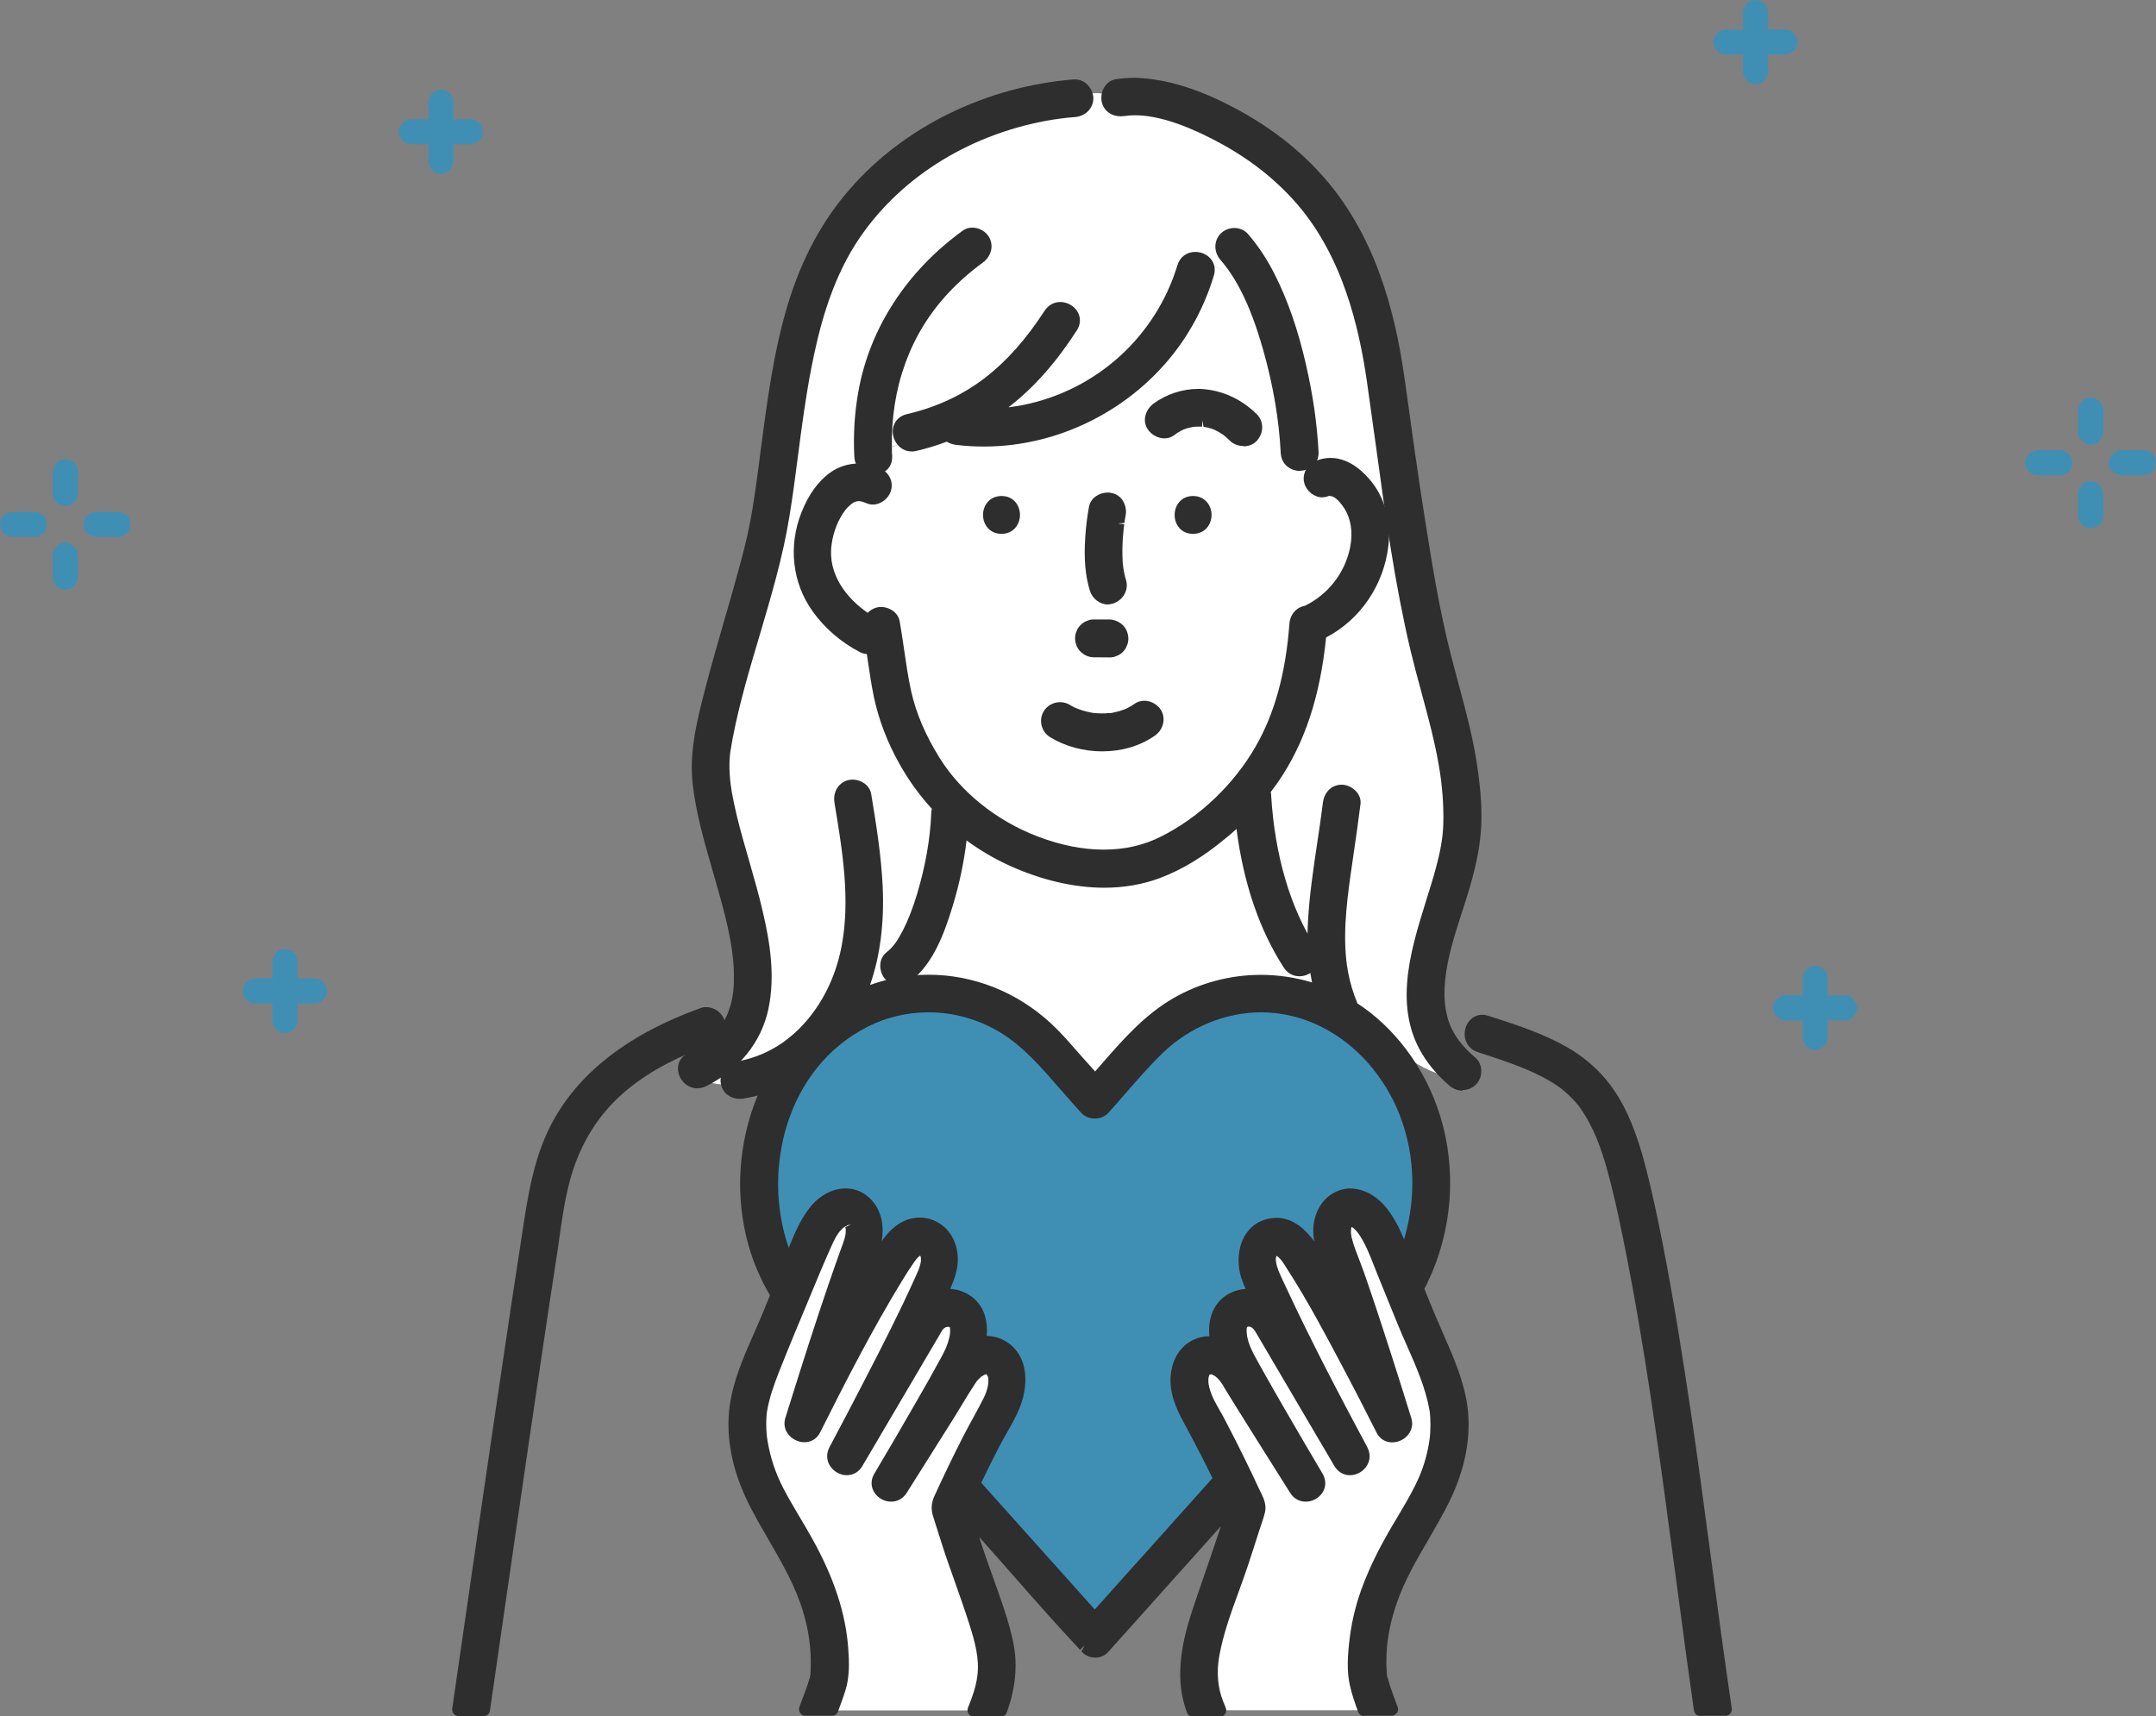 <?xml version="1.0" encoding="UTF-8"?><svg id="_レイヤー_1" xmlns="http://www.w3.org/2000/svg" viewBox="0 0 168.68 134.27"><rect x="0" y="0" width="168.68" height="134.27" fill="#808080" stroke="none"/><defs><style>.cls-1{fill:#fff;}.cls-2{fill:#3f8fb5;}.cls-3{fill:#2e2e2e;}</style></defs><path class="cls-1" d="M94.21,32.89c-.08-.01-.07,0,0,0h0Z"/><path class="cls-1" d="M84.07,55.92s0,0,0,0h0Z"/><path class="cls-1" d="M63.88,131.25s-.02,.09-.02,.08c0-.02,.01-.05,.02-.08Z"/><path class="cls-1" d="M81.89,80.46c.85,.79,1.6,1.7,2.38,2.56,.47,.52,.94,1.05,1.41,1.57,1.94-2.17,3.78-4.54,6.33-6.03,3.45-2.01,7.61-2.32,11.32-.93-.17-.67-.3-1.36-.39-2.05-.12-.07-.23-.14-.34-.2-.34,.54-1.26,.76-1.72,.05-2.22-3.43-3.33-7.56-3.74-11.63-.48,.48-.98,.93-1.51,1.37-1.53,1.27-3.18,2.36-5.05,3.06-3.69,1.37-7.83,.63-11.32-.95-1.45-.66-2.8-1.49-4.01-2.48-.17,2.01-.58,4.02-1.16,5.94-.59,1.93-1.41,4.25-3.04,5.56-.35,.28-.81,.38-1.19,.15-.25,.32-.54,.6-.85,.84,.38-.11,.77-.22,1.17-.29,4.24-.82,8.56,.53,11.72,3.45Z"/><path class="cls-1" d="M84.06,8.66c-.77,.06-1.53,.16-2.29,.3-6.08,1.12-11.84,4.55-15.21,9.8-1.93,3-2.91,6.5-3.58,9.98-.74,3.84-1.09,7.75-1.71,11.61-.94,5.85-3.28,11.38-4.41,17.19-.06,.31-.12,.62-.16,.93-.05,.34-.05,.27-.08,.58-.05,.52-.05,1.04-.02,1.56,.04,.63,.08,.9,.18,1.49,.1,.59,.23,1.17,.37,1.75,.62,2.56,1.46,5.06,2.06,7.62,.56,2.41,.96,4.97,.43,7.43-.55,2.53-2.28,4.49-4.57,5.64,.64,.25,1.25,.34,1.84,.31,0-.02-.01-.03-.02-.04-.13-.47,.16-1.12,.68-1.2,1.62-.26,3.13-.92,4.41-1.94,2.33-1.86,3.78-4.57,4.34-7.48,.73-3.78,.07-7.68-.55-11.43-.09-.52,.13-1.05,.68-1.2,.47-.13,1.12,.16,1.2,.68,.39,2.38,.78,4.76,.89,7.17,.13,2.93-.21,5.92-1.39,8.59,.59-.28,1.21-.51,1.84-.69,.32-.24,.6-.52,.85-.84-.07-.04-.13-.09-.2-.15-.34-.34-.41-1.05,0-1.38,.68-.55,1.02-1.11,1.44-1.91,.48-.93,.84-1.92,1.14-2.92,.63-2.09,1.04-4.28,1.13-6.46,0-.17,.05-.32,.12-.45-1.03-1.09-1.93-2.31-2.67-3.64-.89-1.59-1.57-3.28-1.95-5.07-.27-1.27-.43-2.56-.62-3.84-.23,.08-.49,.07-.76-.07-1.38-.72-2.58-1.74-3.49-3.01-1.54-2.14-1.8-4.86-.82-7.29,.44-1.1,1.06-2.15,2.04-2.86,.92-.67,2.09-.81,3.15-.43v-.33c-.49,0-1-.31-1.03-.94-.08-1.68,.01-3.35,.31-5,.9-5.02,3.87-9.29,7.96-12.26,.43-.31,1.09-.07,1.34,.35,.29,.49,.08,1.03-.35,1.34-.98,.71-1.88,1.51-2.71,2.38-3.23,3.43-4.7,7.91-4.61,12.56,.5-.12,1-.26,1.43-.51-.53-.46-.54-1.48,.33-1.68,2.3-.53,4.46-1.5,6.33-2.94,1.91-1.47,3.47-3.36,4.77-5.38,.68-1.06,2.37-.07,1.69,.99-1.42,2.2-3.11,4.24-5.19,5.86-.48,.37-.98,.72-1.5,1.04,1,0,2.01-.1,3-.3,5.89-1.18,10.71-5.53,12.46-11.28,.28-.91,1.43-.84,1.81-.22,1.21,.31,2.25,1.01,3.13,1.89-.47-.92-1.02-1.79-1.68-2.54-.35-.4-.39-.99,0-1.38,.36-.36,1.04-.4,1.38,0,.81,.93,1.48,1.97,2.04,3.08,1.1,2.18,1.85,4.54,2.4,6.92,.51,2.22,.86,4.5,.97,6.78,.02,.34-.12,.59-.32,.74,.17,.19,.33,.38,.5,.57,.11-.1,.24-.18,.39-.24,1.51-.58,2.9,.45,3.77,1.6,.98,1.29,1.33,2.9,1.16,4.5-.31,2.95-2.16,5.68-4.85,6.96-.37,4-1.38,7.98-3.68,11.33-.23,.34-.48,.67-.74,.99,.05,.11,.08,.23,.09,.36,.25,4.23,1.28,8.63,3.6,12.22,.22,.35,.19,.68,.03,.94,.11,.07,.22,.14,.34,.2-.14-1.12-.18-2.25-.12-3.39,.16-3.12,.79-6.2,1.17-9.3,.06-.53,.4-.98,.98-.98,.48,0,1.04,.45,.98,.98-.23,1.84-.51,3.66-.77,5.49-.36,2.56-.67,5.32-.2,7.79,.18,.94,.46,1.84,.82,2.7,1.48,.95,2.77,2.18,3.83,3.58,1.15,.75,2.44,1.55,3.71,1.76-.42-.4-.8-.82-1.15-1.28-3.41-4.51-.61-10.17,.65-14.91,.31-1.16,.56-2.33,.59-3.53,.04-1.58-.1-3.18-.36-4.74-.53-3.04-1.5-5.99-2.21-8.99-1.64-6.92-2.37-14.04-3.42-21.07-.78-5.25-2.27-10.47-5.94-14.46-1.83-1.99-3.97-3.53-6.37-4.76-2.12-1.09-4.86-2.21-7.23-1.87-.53,.08-1.05-.12-1.2-.68-.04-.15-.04-.33,0-.5-.6-.19-1.15-.17-1.7-.05,.03,.1,.06,.2,.06,.29,0,.56-.45,.94-.98,.98Z"/><path class="cls-1" d="M69.22,38.26c-.13,.46-.72,.89-1.2,.68-.56-.24-.87-.3-1.36-.11-.25,.1-.68,.47-.9,.77-.65,.85-1.04,1.9-1.19,2.96-.36,2.6,1.36,4.83,3.49,6.1,.09-.29,.31-.53,.65-.62,.48-.13,1.11,.16,1.2,.68,.32,1.83,.49,3.69,.9,5.5,.44,1.93,1.26,3.7,2.3,5.38,1.8,2.89,4.71,5.1,7.87,6.31,3.26,1.25,6.88,1.6,10.08,0,3.13-1.56,5.9-4.24,7.63-7.26,1.71-2.98,2.44-6.4,2.69-9.8,.04-.49,.36-.91,.86-.97,2.02-.95,3.47-2.8,3.89-5,.22-1.15,.1-2.4-.54-3.39-.34-.53-.83-1.12-1.41-1.18,.19,.21,.38,.42,.59,.63-.21-.21-.4-.42-.59-.63-.14-.02-.29,0-.45,.06-.5,.19-1.07-.21-1.2-.68-.11-.38,.03-.73,.3-.96-.16-.19-.33-.38-.5-.57-.54,.42-1.59,.17-1.64-.74-.13-2.76-.64-5.5-1.39-8.16-.45-1.56-1-3.21-1.76-4.7-.88-.89-1.92-1.58-3.13-1.89,.12,.2,.17,.45,.08,.74-.53,1.74-1.31,3.42-2.33,4.93-3.79,5.62-10.53,8.79-17.29,7.97-.28-.03-.53-.14-.71-.32-.84,.33-1.71,.6-2.6,.81-.35,.08-.64-.02-.85-.21-.43,.25-.93,.39-1.43,.51,0,.21,0,.42,.02,.63,.03,.63-.44,.94-.93,.94v.33c.06,.02,.12,.04,.17,.06,.49,.21,.84,.64,.68,1.2Zm24.12,3.02c-1.26,0-1.26-1.96,0-1.96s1.26,1.96,0,1.96Zm-2.81-9.33c1.02-.75,2.34-1.14,3.61-1.02,1.46,.13,2.77,.79,3.81,1.81,.39,.38,.36,1,0,1.38-.36,.39-1.02,.36-1.38,0-.25-.25-.41-.38-.61-.52-.23-.16-.48-.3-.74-.42,0,0-.07-.03-.1-.04-.05-.02-.13-.05-.13-.05-.13-.04-.25-.08-.38-.11-.13-.03-.26-.06-.38-.08,0,0,0,0,0,0-.05,0-.11-.01-.16-.01-.26-.02-.51,0-.76,.01-.01,0-.01,0-.02,0,0,0,0,0-.01,0-.05,.01-.11,.02-.17,.03-.12,.03-.25,.06-.37,.09-.12,.04-.24,.08-.36,.12,0,0,0,0,0,0-.01,0-.02,0-.03,.02-.05,.02-.1,.05-.15,.07-.23,.12-.45,.26-.65,.41-.44,.32-1.08,.06-1.34-.35-.31-.48-.06-1.04,.35-1.34Zm-5.13,10.09c.05-.76,.14-1.53,.28-2.28,.11-.54,.72-.79,1.2-.68,.54,.12,.78,.7,.68,1.2-.04,.19-.07,.38-.1,.58,0,.03,0,.05-.01,.08t0,0c-.01,.11-.03,.22-.04,.33-.03,.26-.05,.51-.07,.77-.04,.61-.05,1.23-.02,1.84,0,.16,.02,.31,.04,.47,0,.06,.01,.13,.02,.19,0,.02,0,.05,.01,.09,.05,.31,.12,.62,.22,.92,.16,.52-.19,1.04-.68,1.2-.51,.17-1.05-.2-1.2-.68-.4-1.29-.43-2.7-.34-4.03Zm-.71,7.53c.04-.12,.11-.23,.2-.31,.09-.1,.19-.16,.31-.2,.12-.06,.24-.09,.38-.08,.05,0,.1,0,.15,0,.35,0,.71,0,1.06,.01,.27,0,.5,.11,.69,.29,.19,.18,.28,.44,.29,.69,0,.13-.02,.26-.08,.38-.04,.12-.11,.23-.2,.32-.09,.1-.19,.16-.31,.2-.12,.06-.24,.09-.38,.08-.05,0-.1,0-.15,0-.35,0-.71,0-1.06-.01-.27,0-.5-.11-.69-.29-.19-.18-.28-.44-.29-.69,0-.13,.02-.26,.08-.38Zm-2.62,6.36c.26-.45,.89-.63,1.34-.35,.12,.07,.25,.14,.37,.21,.07,.04,.14,.07,.21,.1,.01,0,.03,.01,.04,.02,.25,.1,.51,.18,.77,.25,.13,.03,.25,.06,.38,.08,.06,.01,.13,.02,.19,.03,.02,0,.03,0,.03,0,.01,0,.03,0,.05,0,.26,.03,.53,.04,.79,.04,.15,0,.3,0,.44-.02,.07,0,.13-.01,.2-.02,.02,0,.02,0,.03,0t0,0c.27-.04,.54-.1,.81-.18,.14-.04,.28-.09,.41-.14,0,0,.07-.03,.1-.04,.03-.02,.09-.04,.1-.05,.24-.12,.47-.26,.69-.41,.44-.3,1.09-.08,1.34,.35,.28,.48,.08,1.04-.35,1.34-2.19,1.52-5.37,1.47-7.62,.1-.45-.28-.62-.87-.35-1.34Zm-3.72-16.61c1.26,0,1.26,1.96,0,1.96s-1.26-1.96,0-1.96Z"/><path class="cls-1" d="M106.1,128.21c.18-1.41,.53-2.77,1.04-4.09,.53-1.37,1.18-2.69,1.91-3.96,.72-1.25,1.5-2.48,2.15-3.77,.58-1.16,.95-2.38,1.14-3.66,.11-.71,.11-1.84,0-2.47-.41-2.35-1.57-4.55-2.47-6.73-.53-1.27-1.03-2.55-1.55-3.83-.48-1.16-.9-2.49-1.64-3.52-.13-.18-.28-.34-.45-.49-.11-.09-.03-.03-.17-.12-.03-.02-.14-.07-.17-.09-.03,0-.09-.02-.14-.03-.02,0-.06,0-.11,0-.02,0-.04,0-.04,0,0,0,0,0,0,0-.02,.01-.04,.03-.06,.03,0,0-.02,.01-.04,.02-.01,0-.02,.02-.03,.02-.03,.03-.06,.07-.07,.09-.02,.04-.05,.08-.07,.12-.01,.03-.04,.1-.05,.14-.09,.34-.08,.67,.03,1.1,.23,.9,.63,1.78,.94,2.66,.35,1,.68,2,1.02,3,.93,2.81,1.83,5.64,2.71,8.47,.33,1.06-1.29,1.75-1.79,.75-.89-1.78-1.81-3.54-2.74-5.3-1.32-2.5-2.65-5-4.18-7.38-.28-.43-.55-.96-.97-1.28-.18-.14-.27-.18-.47-.16-.08,0-.14,.02-.22,.09-.02,.02-.06,.07-.09,.1-.02,.04-.06,.11-.08,.13-.02,.06-.08,.26-.09,.34-.02,.12,.04,.57,.12,.82,.16,.54,.46,1.11,.72,1.66,1.98,4.26,4.17,8.43,6.38,12.57,.59,1.11-1.05,2.08-1.69,.99-.78-1.32-1.56-2.65-2.33-3.97-1.04-1.77-2.08-3.54-3.13-5.31-.22-.38-.45-.76-.67-1.14-.24-.41-.57-.77-1.08-.72-.12,.01-.24,.05-.29,.07,0,0-.06,.04-.1,.06,0,0-.08,.11-.06,.06-.09,.15-.13,.27-.14,.42-.08,1.16,.59,2.25,1.17,3.29,.66,1.19,1.34,2.37,2.02,3.55,.93,1.6,1.86,3.19,2.8,4.78,.65,1.09-1.02,2.05-1.69,.99-1.43-2.27-2.87-4.55-4.29-6.82-.26-.42-.53-.85-.79-1.27-.12-.19-.23-.4-.36-.58-.18-.25-.46-.53-.65-.63-.03-.02-.22-.11-.23-.12-.06-.02-.12-.04-.18-.06-.02,0-.04,0-.07-.01-.03,0-.11-.01-.14,0-.03,0-.1,.02-.13,.02-.04,.01-.08,.02-.12,.03,.24-.08-.09,.1-.06,.05-.04,.03-.08,.07-.11,.11-.02,.03-.06,.09-.07,.11,0,0-.03,.06-.05,.11-.02,.05-.04,.13-.04,.13,0,.01-.03,.13-.04,.17,0,.08-.01,.16-.01,.24,0,.19,0,.29,.03,.41,.18,1.08,.84,2.01,1.35,2.96,.54,1.02,1.06,2.05,1.56,3.08,.38,.77,.74,1.54,1.1,2.32,.21,.44,.52,.95,.41,1.45-.11,.49-.31,.98-.46,1.47-.29,.92-.58,1.83-.89,2.74-.79,2.35-1.81,4.64-2.24,7.09-.22,1.27-.15,2.59,.33,3.79,.07,.19,.14,.36,.21,.52h11.29c-.23-.63-.45-1.26-.61-1.9-.29-1.15-.18-2.5-.03-3.67Z"/><path class="cls-1" d="M76.28,126.81c-.67-2.11-1.48-4.17-2.16-6.28-.22-.69-.44-1.38-.65-2.07-.14-.44-.11-.81,.09-1.23,.72-1.56,1.46-3.11,2.24-4.64,.52-1.02,1.11-2.01,1.61-3.03,.38-.77,.52-1.56,.31-2.17,.08,.22-.23-.33-.06-.12-.05-.05-.1-.1-.15-.15-.01,0-.02-.01-.05-.03-.02-.01-.04-.02-.06-.03-.03-.01-.08-.03-.11-.04-.04,0-.06,0-.07,0-.05,0-.11,0-.16,0-.03,0-.06,0-.08,.02-.06,.02-.12,.04-.17,.06-.03,.02-.14,.07-.15,.08-.07,.04-.14,.08-.2,.13-.01,0-.02,.01-.03,.02-.01,.01-.03,.03-.05,.05-.08,.07-.16,.15-.23,.23-.12,.13-.19,.22-.29,.37-.57,.87-1.1,1.78-1.65,2.66-1.23,1.97-2.47,3.94-3.72,5.91-.67,1.06-2.34,.1-1.69-.99,1.12-1.89,2.23-3.79,3.33-5.69,.65-1.13,1.3-2.26,1.92-3.41,.3-.55,.52-1.02,.66-1.64,.07-.32,.11-.53,.08-.89,0-.14-.09-.35-.15-.44,0,0-.08-.07-.18-.12-.06-.02-.21-.05-.32-.06-.24,0-.48,.09-.68,.26-.18,.16-.28,.37-.4,.57-.3,.52-.6,1.03-.9,1.54-1.72,2.93-3.44,5.85-5.16,8.78-.64,1.09-2.28,.12-1.69-.99,.97-1.82,1.93-3.65,2.87-5.48,1.35-2.62,2.7-5.25,3.9-7.94,.13-.28,.24-.53,.33-.8,.05-.18,.1-.35,.11-.51,0-.06,0-.31,0-.32-.01-.1-.04-.19-.07-.28,0-.03-.01-.04-.02-.06,0,.03,0,.04-.02-.02-.01-.03-.07-.11-.07-.12-.02-.03-.05-.05-.07-.07-.08-.07-.14-.09-.22-.09-.18,0-.28,.02-.47,.16-.22,.16-.38,.39-.53,.61-.32,.47-.62,.95-.92,1.43-2.35,3.85-4.42,7.89-6.44,11.92-.5,1-2.11,.29-1.79-.75,.02-.07,.04-.14,.07-.21,1.07-3.47,2.18-6.93,3.35-10.36,.32-.92,.64-1.85,.98-2.76,.18-.48,.35-.95,.35-1.4,0-.07,0-.14,0-.21,0-.02,0-.04,0-.04-.02-.09-.04-.18-.06-.27,0-.03-.02-.06-.03-.09,0-.01-.01-.02-.02-.04-.02-.03-.05-.09-.07-.11-.05-.04-.1-.09-.11-.1-.03-.02-.05-.03-.08-.04,0,0-.02,0-.03,0-.04,0-.09,0-.12,0-.04,0-.07,.02-.11,.03-.02,0-.04,.01-.05,.01-.03,.01-.06,.03-.08,.04-.21,.13-.23,.13-.42,.32-.42,.42-.67,.96-.91,1.49-.28,.6-.54,1.21-.79,1.83-1.11,2.66-2.24,5.32-3.3,7.99-.4,1-.77,2.03-.95,3.09-.04,.25-.04,.26-.07,.56-.02,.22-.02,.45-.02,.67,0,.46,.05,.98,.11,1.35,.23,1.36,.64,2.62,1.28,3.85,.7,1.36,1.53,2.64,2.28,3.97,1.45,2.61,2.56,5.44,2.76,8.45,.07,1,.1,2.07-.2,3.04-.17,.55-.37,1.09-.58,1.62h11.11c.33-.84,.64-1.68,.77-2.58,.21-1.51-.21-2.96-.67-4.39Z"/><path class="cls-3" d="M35.88,134.27c-.14,0-.28-.06-.38-.17-.09-.11-.14-.25-.12-.4l.51-3.53c.63-4.39,1.27-8.78,1.91-13.17,.72-4.92,1.44-9.85,2.18-14.77,.32-2.12,.64-4.24,.97-6.36,.35-2.23,.74-4.75,1.81-7.13,1.97-4.38,6.03-7.7,12.08-9.87,.13-.05,.28-.07,.42-.07,.13,0,.26,.02,.39,.06,.5,.14,.92,.55,1.05,1.04,.21,.75-.22,1.53-1,1.81-.58,.21-1.17,.43-1.74,.67-2.51,1.08-4.46,2.34-5.96,3.87-1.58,1.61-2.76,3.71-3.4,6.08-.42,1.54-.65,3.18-.87,4.77-.07,.5-.14,.99-.22,1.48-.34,2.2-.67,4.41-1,6.62-.73,4.87-1.44,9.75-2.15,14.63-.6,4.14-1.2,8.29-1.8,12.44l-.23,1.59c-.04,.25-.25,.43-.5,.43h-1.96Z"/><path class="cls-3" d="M133.03,134.27c-.25,0-.46-.18-.5-.43-.39-2.7-.75-5.41-1.11-8.12l-.53-3.94c-1.09-8.19-2.23-16.65-3.9-24.86-.36-1.77-.76-3.65-1.27-5.46-.44-1.56-1-3.22-2.1-4.78l-.06-.09-.21-.26c-.09-.11-.19-.22-.29-.32-.24-.25-.49-.48-.75-.7l-.12-.1-.22-.16c-.14-.1-.29-.2-.43-.29-.28-.18-.57-.34-.87-.5-1.48-.77-3.09-1.29-4.79-1.85l-.27-.09c-.45-.15-.78-.46-.93-.89-.16-.45-.1-.98,.16-1.39t0,0c.26-.41,.67-.64,1.13-.64,.15,0,.31,.03,.47,.08l.25,.08c1.98,.64,4.02,1.3,5.87,2.35,1.68,.96,3.04,2.25,4.02,3.86,1.14,1.86,1.77,3.96,2.23,5.77,.41,1.61,.8,3.35,1.22,5.5,.93,4.7,1.65,9.37,2.24,13.32,.57,3.84,1.09,7.75,1.59,11.52,.51,3.87,1.05,7.87,1.63,11.8,.02,.14-.02,.29-.12,.4-.09,.11-.23,.17-.38,.17h-1.96Z"/><path class="cls-2" d="M35.48,11.29h1.33c.51,0,1-.45,.98-.98-.02-.53-.43-.98-.98-.98h-1.33v-1.33c0-.51-.45-1-.98-.98-.53,.02-.98,.43-.98,.98v1.33h-1.33c-.51,0-1,.45-.98,.98,.02,.53,.43,.98,.98,.98h1.33v1.33c0,.51,.45,1,.98,.98,.53-.02,.98-.43,.98-.98v-1.33Z"/><path class="cls-2" d="M24.6,76.56h-1.33v-1.33c0-.51-.45-1-.98-.98-.53,.02-.98,.43-.98,.98v1.33h-1.33c-.51,0-1,.45-.98,.98,.02,.53,.43,.98,.98,.98h1.33v1.33c0,.51,.45,1,.98,.98,.53-.02,.98-.43,.98-.98v-1.33h1.33c.51,0,1-.45,.98-.98-.02-.53-.43-.98-.98-.98Z"/><path class="cls-2" d="M139.09,4.26h.57c.51,0,1-.45,.98-.98-.02-.53-.43-.98-.98-.98h-1.33V.98c0-.51-.45-1-.98-.98-.53,.02-.98,.43-.98,.98v1.33h-1.33c-.51,0-1,.45-.98,.98,.02,.53,.43,.98,.98,.98h1.33v1.33c0,.51,.45,1,.98,.98,.53-.02,.98-.43,.98-.98v-1.33h.76Z"/><path class="cls-2" d="M144.32,77.88h-1.33v-1.33c0-.51-.45-1-.98-.98-.53,.02-.98,.43-.98,.98v1.33h-1.33c-.51,0-1,.45-.98,.98,.02,.53,.43,.98,.98,.98h1.33v1.33c0,.51,.45,1,.98,.98,.53-.02,.98-.43,.98-.98v-1.33h1.33c.51,0,1-.45,.98-.98-.02-.53-.43-.98-.98-.98Z"/><path class="cls-3" d="M71.32,35.32c-.35,0-.68-.12-.94-.36,0,0,0,0,0,0-.43-.38-.63-1.01-.49-1.56,.13-.5,.51-.86,1.04-.99,2.31-.53,4.37-1.49,6.14-2.85,1.7-1.31,3.22-3.03,4.66-5.25,.28-.43,.73-.68,1.22-.68,.56,0,1.12,.32,1.38,.81,.24,.44,.21,.96-.08,1.41-1.62,2.51-3.35,4.47-5.3,5.98-.02,.01-.03,.02-.05,.04,.39-.05,.77-.11,1.14-.18,5.75-1.15,10.38-5.35,12.08-10.94,.19-.64,.73-1.04,1.4-1.04,.54,0,1.05,.27,1.32,.7,.21,.34,.25,.74,.13,1.15-.55,1.83-1.36,3.53-2.39,5.06-3.46,5.13-9.43,8.32-15.59,8.32-.73,0-1.46-.04-2.18-.13-.27-.03-.52-.12-.74-.25-.8,.3-1.61,.55-2.41,.73-.12,.03-.24,.04-.35,.04Z"/><path class="cls-2" d="M5.11,35.92c-.25,.01-.52,.09-.69,.29-.18,.19-.29,.43-.29,.69v1.72c0,.25,.11,.51,.29,.69s.45,.3,.69,.29c.25-.01,.52-.09,.69-.29,.18-.19,.29-.43,.29-.69v-1.72c0-.25-.11-.51-.29-.69s-.45-.3-.69-.29Z"/><path class="cls-2" d="M5.11,42.46c-.25,.01-.52,.09-.69,.29-.18,.19-.29,.43-.29,.69v1.72c0,.25,.11,.51,.29,.69,.17,.17,.45,.3,.69,.29,.25-.01,.52-.09,.69-.29,.18-.19,.29-.43,.29-.69v-1.72c0-.25-.11-.51-.29-.69-.17-.17-.45-.3-.69-.29Z"/><path class="cls-2" d="M2.7,40.05H.98c-.25,0-.51,.11-.69,.29-.17,.17-.3,.45-.29,.69,.01,.25,.09,.52,.29,.69,.19,.18,.43,.29,.69,.29h1.72c.25,0,.51-.11,.69-.29,.17-.17,.3-.45,.29-.69-.01-.25-.09-.52-.29-.69-.19-.18-.43-.29-.69-.29Z"/><path class="cls-2" d="M9.24,40.05h-1.72c-.25,0-.51,.11-.69,.29-.17,.17-.3,.45-.29,.69,.01,.25,.09,.52,.29,.69,.19,.18,.43,.29,.69,.29h1.72c.25,0,.51-.11,.69-.29,.17-.17,.3-.45,.29-.69-.01-.25-.09-.52-.29-.69-.19-.18-.43-.29-.69-.29Z"/><path class="cls-2" d="M163.57,31.1c-.25,.01-.52,.09-.69,.29-.18,.19-.29,.43-.29,.69v1.72c0,.25,.11,.51,.29,.69,.17,.17,.45,.3,.69,.29,.25-.01,.52-.09,.69-.29,.18-.19,.29-.43,.29-.69v-1.72c0-.25-.11-.51-.29-.69-.17-.17-.45-.3-.69-.29Z"/><path class="cls-2" d="M163.57,37.65c-.25,.01-.52,.09-.69,.29-.18,.19-.29,.43-.29,.69v1.72c0,.25,.11,.51,.29,.69,.17,.17,.45,.3,.69,.29,.25-.01,.52-.09,.69-.29,.18-.19,.29-.43,.29-.69v-1.72c0-.25-.11-.51-.29-.69-.17-.17-.45-.3-.69-.29Z"/><path class="cls-2" d="M161.16,35.23h-1.72c-.25,0-.51,.11-.69,.29-.17,.17-.3,.45-.29,.69,.01,.25,.09,.52,.29,.69,.19,.18,.43,.29,.69,.29h1.72c.25,0,.51-.11,.69-.29s.3-.45,.29-.69c-.01-.25-.09-.52-.29-.69-.19-.18-.43-.29-.69-.29Z"/><path class="cls-2" d="M167.7,35.23h-1.72c-.25,0-.51,.11-.69,.29-.17,.17-.3,.45-.29,.69,.01,.25,.09,.52,.29,.69,.19,.18,.43,.29,.69,.29h1.72c.25,0,.51-.11,.69-.29,.17-.17,.3-.45,.29-.69-.01-.25-.09-.52-.29-.69-.19-.18-.43-.29-.69-.29Z"/><path class="cls-3" d="M68.37,37.16c-.72,0-1.48-.49-1.53-1.42-.09-1.73,.02-3.46,.32-5.12,.88-4.93,3.78-9.4,8.16-12.57,.21-.16,.47-.24,.75-.24,.53,0,1.06,.3,1.31,.74,.39,.67,.18,1.51-.49,2-.94,.68-1.83,1.46-2.64,2.32-3.02,3.2-4.57,7.42-4.47,12.2h0c0,.25,0,.43,.02,.61,.02,.41-.1,.76-.36,1.03-.26,.28-.65,.44-1.07,.44h0Z"/><path class="cls-3" d="M101.72,36.85c-.72,0-1.48-.49-1.52-1.42-.13-2.58-.59-5.29-1.37-8.04-.54-1.9-1.09-3.36-1.73-4.61h0c-.49-.96-1.02-1.76-1.61-2.44-.54-.62-.54-1.51,.02-2.07,.27-.27,.66-.43,1.07-.43s.79,.17,1.04,.45c.79,.9,1.5,1.97,2.11,3.18,1.02,2.02,1.82,4.32,2.44,7.03,.55,2.38,.88,4.69,.99,6.87,.02,.48-.16,.89-.51,1.16-.25,.19-.58,.3-.92,.3h0Z"/><path class="cls-3" d="M97.28,34.9c-.4,0-.79-.15-1.06-.42-.23-.23-.37-.35-.54-.47-.21-.15-.44-.28-.66-.38-.05-.02-.12-.04-.18-.07h0c-.11-.03-.23-.07-.34-.1-.12-.03-.23-.05-.35-.07h0s0,0,0,0v-.02s-.07-.49-.07-.49l-.03,.5c-.08,0-.17,0-.25,0-.15,0-.29,0-.44,.02l-.08,.02c-.17,.03-.28,.06-.39,.09-.07,.02-.14,.05-.21,.07l-.13,.05-.12,.06c-.2,.1-.4,.23-.58,.37-.21,.16-.47,.24-.75,.24-.5,0-1.03-.29-1.31-.72-.47-.73-.11-1.58,.47-2.01,.99-.72,2.25-1.14,3.46-1.14,.16,0,.32,0,.48,.02,1.53,.14,2.96,.81,4.12,1.95,.57,.56,.57,1.47,.02,2.08-.26,.29-.63,.44-1.04,.44h0Z"/><path class="cls-3" d="M93.34,41.77c-.95,0-1.44-.74-1.44-1.48s.51-1.48,1.44-1.48,1.45,.74,1.45,1.48-.51,1.48-1.45,1.48Z"/><path class="cls-3" d="M78.36,41.77c-.95,0-1.45-.74-1.45-1.48s.51-1.48,1.45-1.48,1.44,.74,1.44,1.48-.51,1.48-1.44,1.48Z"/><path class="cls-3" d="M86.69,47.3c-.63,0-1.23-.45-1.42-1.08-.36-1.17-.48-2.51-.36-4.22,.06-.88,.16-1.65,.29-2.35,.14-.73,.85-1.11,1.46-1.11,.12,0,.23,.01,.34,.04,.85,.19,1.21,1.06,1.06,1.79-.04,.18-.06,.37-.09,.55l-.51,.04,.5,.06-.04,.3c-.03,.25-.05,.5-.07,.75-.04,.65-.05,1.23-.02,1.78,0,.15,.02,.3,.04,.44l.02,.18c.06,.36,.12,.65,.21,.92,.23,.75-.22,1.57-1.01,1.83-.13,.04-.27,.07-.41,.07h0Z"/><path class="cls-3" d="M70.31,77.09c-.26,0-.5-.07-.71-.2-.11-.07-.21-.14-.3-.23-.29-.29-.45-.74-.43-1.17,.02-.39,.19-.73,.47-.96,.58-.46,.88-.93,1.31-1.75,.4-.78,.75-1.68,1.1-2.83,.65-2.17,1.03-4.3,1.11-6.34,0-.11,.02-.21,.05-.32-.98-1.07-1.83-2.25-2.53-3.5-.96-1.71-1.63-3.47-2-5.21-.22-1.04-.37-2.1-.52-3.12l-.04-.28c-.19-.02-.38-.07-.57-.17-1.46-.76-2.72-1.85-3.66-3.16-1.61-2.23-1.93-5.14-.88-7.77,.56-1.4,1.29-2.4,2.21-3.08,.66-.48,1.44-.73,2.26-.73,.46,0,.92,.08,1.36,.24,.1,.03,.15,.05,.2,.07,.79,.33,1.18,1.05,.97,1.8-.17,.62-.79,1.1-1.42,1.1-.16,0-.31-.03-.46-.09-.32-.13-.49-.18-.64-.18-.1,0-.21,.02-.35,.08-.13,.05-.49,.34-.69,.6-.57,.75-.95,1.69-1.09,2.73-.32,2.31,1.19,4.21,2.83,5.33,.18-.19,.41-.33,.67-.41,.12-.03,.24-.05,.37-.05,.61,0,1.33,.4,1.46,1.13,.13,.72,.23,1.45,.34,2.18,.16,1.09,.32,2.22,.56,3.3,.39,1.73,1.12,3.44,2.24,5.23,1.66,2.66,4.44,4.89,7.63,6.11,1.79,.69,3.54,1.04,5.19,1.04s3.13-.34,4.48-1.02c3-1.5,5.71-4.08,7.42-7.07,1.48-2.58,2.34-5.71,2.63-9.58,.05-.72,.54-1.29,1.21-1.41,1.84-.89,3.16-2.61,3.55-4.61,.22-1.14,.05-2.22-.47-3.02-.51-.78-.87-.93-1.04-.95-.12-.01-.23-.07-.32-.16-.36-.39-.69-.79-1.02-1.18l-.35-.42c-.17-.21-.15-.51,.04-.69,.16-.15,.34-.26,.55-.34,.34-.13,.7-.2,1.06-.2,1.56,0,2.73,1.23,3.29,1.96,1,1.32,1.45,3.04,1.25,4.85-.33,3.09-2.19,5.84-4.88,7.24-.46,4.6-1.68,8.29-3.74,11.28-.19,.28-.39,.54-.59,.81,.02,.08,.03,.16,.03,.24,.28,4.71,1.5,8.85,3.52,11.97,.31,.48,.32,1.02,.03,1.48-.28,.44-.8,.73-1.34,.73-.5,0-.94-.25-1.22-.68-1.91-2.95-3.15-6.6-3.7-10.85-.26,.24-.53,.48-.81,.7-1.76,1.47-3.46,2.5-5.2,3.15-1.34,.5-2.8,.75-4.34,.75-2.34,0-4.89-.59-7.37-1.71-1.2-.54-2.34-1.21-3.4-1.99-.2,1.72-.57,3.45-1.09,5.15-.68,2.23-1.54,4.47-3.21,5.8-.31,.25-.68,.39-1.04,.39Z"/><path class="cls-3" d="M103.47,38.92c-.63,0-1.25-.48-1.42-1.1-.15-.53,.02-1.08,.44-1.47,.09-.08,.21-.13,.34-.13,.01,0,.02,0,.03,0,.14,0,.26,.07,.35,.18l.35,.42c.32,.38,.64,.77,.99,1.15,.14,.15,.17,.38,.07,.56-.09,.17-.26,.27-.45,.27-.02,0-.08,0-.09,0-.08,0-.13,0-.18,.03-.14,.05-.29,.08-.44,.08Z"/><path class="cls-3" d="M54.57,85.16c-.7,0-1.32-.51-1.49-1.22-.15-.64,.13-1.23,.73-1.53,.58-.29,1.13-.63,1.47-.91,.38-.31,.8-.75,1.01-1.04,.28-.39,.56-.94,.67-1.22,.06-.17,.12-.34,.17-.5h0c.26-.87,.3-1.63,.29-2.5-.04-2.42-.75-4.9-1.43-7.29l-.29-1c-.61-2.12-1.24-4.31-1.5-6.55-.3-2.56,.34-5.05,.96-7.45,.47-1.82,1-3.66,1.51-5.43,.36-1.24,.72-2.49,1.06-3.73,.32-1.17,.69-2.53,.95-3.9,.29-1.52,.5-3.09,.7-4.61l.16-1.24c.49-3.72,.99-7.56,2.1-11.23,1.09-3.58,2.68-6.54,4.88-9.05,4.26-4.87,10.64-7.99,17.5-8.55,.01,0,.09,0,.1,0,.58,0,1.13,.42,1.34,1.02,0,0,0,0,0,0,.05,.16,.08,.31,.08,.45,0,.79-.6,1.41-1.44,1.48-.79,.06-1.52,.16-2.24,.29-6.29,1.16-11.71,4.65-14.88,9.58-2.04,3.18-2.95,6.91-3.51,9.8-.44,2.27-.75,4.6-1.04,6.86-.2,1.55-.41,3.16-.67,4.73-.51,3.17-1.44,6.28-2.33,9.3-.77,2.58-1.56,5.24-2.08,7.91-.06,.3-.11,.6-.16,.91l-.03,.16c-.03,.16-.03,.16-.05,.39-.05,.46-.05,.94-.02,1.48,.04,.61,.08,.87,.17,1.43,.1,.58,.23,1.15,.36,1.72,.29,1.22,.65,2.45,.99,3.63,.37,1.3,.76,2.64,1.07,3.99,.54,2.3,1,5.01,.43,7.65-.56,2.57-2.27,4.69-4.83,5.98-.25,.13-.48,.18-.71,.18Z"/><path class="cls-3" d="M114.43,85.34c-.37,0-.75-.14-1.04-.4-.14-.12-.27-.24-.4-.36-.44-.41-.84-.86-1.21-1.35-2.96-3.92-1.49-8.64-.19-12.8,.27-.87,.54-1.72,.76-2.55,.27-1,.54-2.19,.57-3.41,.04-1.49-.08-3.06-.36-4.64-.33-1.89-.84-3.79-1.34-5.62-.3-1.11-.6-2.22-.87-3.34-1.22-5.17-1.96-10.52-2.66-15.69-.25-1.81-.5-3.62-.76-5.43-.6-4.03-1.85-9.89-5.82-14.2-1.72-1.87-3.76-3.39-6.23-4.66-2.46-1.26-4.46-1.87-6.09-1.87-.28,0-.56,.02-.83,.06-.09,.01-.19,.02-.28,.02-.73,0-1.29-.41-1.47-1.07-.06-.23-.06-.49,0-.75,0,0,0,0,0,0,.14-.58,.57-1.01,1.09-1.08,.52-.08,.99-.11,1.44-.11,.18,0,.36,0,.54,.02,2.51,.17,5.21,1.11,8.23,2.85,2.58,1.49,4.77,3.32,6.52,5.45,4.06,4.95,5.31,11.21,5.9,15.49l.04,.27c.48,3.47,.97,7.05,1.53,10.56,.52,3.28,1.11,7,2.02,10.54,.18,.72,.38,1.44,.57,2.15,.61,2.28,1.25,4.63,1.56,7.04,.17,1.32,.36,3.07,.19,4.82-.11,1.19-.36,2.45-.8,3.97-.2,.72-.44,1.44-.67,2.16-.55,1.7-1.12,3.47-1.3,5.23-.09,.89-.08,1.67,.05,2.39,.06,.33,.13,.63,.23,.91,.34,1,1.02,1.92,2.08,2.82,.28,.24,.44,.59,.46,.98,.02,.43-.14,.85-.43,1.13-.27,.27-.63,.42-1.02,.42h0Z"/><path class="cls-3" d="M85.58,51.43c-.38,0-.73-.15-1.02-.42-.27-.25-.43-.62-.45-1.04,0-.23,.04-.44,.14-.63,.03-.12,.15-.3,.31-.45,.12-.13,.3-.25,.5-.31,.1-.06,.3-.11,.5-.11h1.25c.38,.02,.73,.16,1.02,.43,.27,.25,.43,.62,.45,1.04,0,.23-.04,.44-.14,.63-.03,.12-.15,.3-.3,.45-.12,.13-.3,.25-.5,.31-.1,.06-.3,.11-.5,.11,0,0-1.25-.01-1.25-.01Z"/><path class="cls-3" d="M86.22,58.79c-1.44,0-2.88-.39-4.05-1.1-.69-.42-.93-1.33-.52-2.02,.26-.45,.76-.73,1.29-.73,.26,0,.52,.07,.74,.2,.11,.07,.22,.13,.34,.19l.15,.07c.29,.12,.53,.2,.77,.26,.12,.03,.24,.06,.35,.08,0,0,.2,.03,.21,.04,.27,.03,.49,.04,.71,.04,.19,0,.32,0,.46-.02h.15s0,0,0,0c.04,0,.08-.01,.12-.01,.18-.03,.42-.09,.67-.16,.13-.04,.25-.08,.38-.13l.16-.07c.22-.11,.43-.23,.63-.37,.21-.15,.47-.23,.75-.23,.52,0,1.05,.3,1.31,.74,.39,.67,.18,1.53-.5,2-1.15,.8-2.57,1.22-4.11,1.22Z"/><path class="cls-2" d="M101.03,78.98c-3.74-.84-7.66,.42-10.4,3.07-1.52,1.46-2.86,3.14-4.26,4.7-.34,.38-1.04,.38-1.38,0-.21-.23-.42-.47-.63-.7-1.81-2.02-3.54-4.33-5.9-5.73-3.28-1.95-7.38-2.13-10.79-.39-6.83,3.48-8.97,12.38-5.92,19.07,.05-.11,.09-.23,.14-.34,.55-1.33,1.04-2.79,1.97-3.91,.69-.84,1.76-1.43,2.87-1.18,1.01,.22,1.68,1.16,1.84,2.14,.19,1.17-.23,2.21-.62,3.29-.23,.65-.46,1.3-.69,1.95,.66-1.17,1.36-2.31,2.11-3.41,.48-.7,1.05-1.35,1.89-1.62,.8-.26,1.66-.08,2.3,.46,.62,.53,.91,1.36,.92,2.16,0,.89-.35,1.68-.71,2.48-.06,.13-.12,.27-.18,.4,1.28-.24,2.65,.36,3.05,1.76,.18,.64,.15,1.29,.01,1.93,.79-.15,1.61,.03,2.23,.61,.87,.8,1,2.06,.8,3.17-.26,1.45-1.19,2.74-1.86,4.02-.55,1.07-1.08,2.14-1.6,3.23,1.34,1.5,2.69,3,4.03,4.5,1.81,2.02,3.62,4.04,5.42,6.06,2.23-2.53,4.51-5.03,6.76-7.54,1.01-1.13,2.02-2.26,3.03-3.39-.64-1.32-1.29-2.62-1.99-3.91-.67-1.25-1.45-2.52-1.39-4,.04-1.05,.53-2.1,1.52-2.56,.53-.25,1.09-.29,1.62-.18-.23-1.05-.17-2.15,.57-2.96,.62-.67,1.57-.9,2.45-.76-.2-.45-.4-.9-.57-1.36-.59-1.55-.2-3.78,1.68-4.17,1.72-.36,2.78,1.08,3.6,2.35,.58,.9,1.13,1.81,1.67,2.73-.31-.9-.62-1.79-.95-2.68-.39-1.04-.59-2.19-.14-3.24,.38-.89,1.23-1.54,2.23-1.5,1.15,.04,2.05,.85,2.66,1.76,.63,.94,1.06,2.06,1.48,3.13,.04-.09,.08-.18,.11-.27,1.4-3.72,1.36-8.02-.27-11.66-1.63-3.65-4.74-6.59-8.69-7.48Z"/><path class="cls-1" d="M77.09,106.99c.06,0,.04,0,0,0h0Z"/><path class="cls-1" d="M105.56,95.46s-.01,0,.01,0c0,0-.01,0-.01,0Z"/><path class="cls-1" d="M105.56,95.46s0,0,.01,0c0,0,0,0-.01,0Z"/><path class="cls-3" d="M106.73,134.27c-.21,0-.4-.13-.47-.32-.28-.75-.48-1.37-.62-1.95-.31-1.23-.19-2.64-.04-3.85,.18-1.44,.54-2.85,1.07-4.21,.51-1.32,1.17-2.67,1.95-4.03,.21-.37,.43-.74,.65-1.1,.51-.86,1.04-1.74,1.48-2.64,.55-1.11,.91-2.25,1.09-3.51,.1-.66,.1-1.74,0-2.31-.3-1.74-1.05-3.43-1.77-5.07-.23-.52-.46-1.03-.67-1.55-.29-.7-.57-1.4-.86-2.11-.23-.57-.46-1.15-.7-1.72-.1-.25-.21-.52-.31-.78-.36-.92-.73-1.88-1.27-2.63-.11-.15-.23-.28-.37-.4l-.1-.06-.05-.03c-.07,.28-.06,.54,.02,.87,.14,.56,.36,1.13,.58,1.69,.12,.31,.24,.62,.35,.93,.35,1,.69,2,1.02,3,.91,2.75,1.82,5.6,2.71,8.48,.13,.44,.06,.87-.21,1.24-.29,.4-.79,.65-1.29,.65-.53,0-.98-.28-1.22-.76-.82-1.63-1.71-3.37-2.73-5.29-1.29-2.43-2.62-4.95-4.16-7.35l-.16-.25c-.21-.34-.42-.69-.69-.89-.04-.03-.07-.05-.09-.06-.02,.07-.05,.17-.06,.23,0,.07,.04,.41,.1,.6,.12,.39,.32,.82,.52,1.24l.17,.36c2.03,4.37,4.35,8.77,6.37,12.54,.25,.47,.25,1-.02,1.44-.28,.46-.8,.76-1.33,.76-.5,0-.95-.26-1.22-.72l-5.65-9.61c-.16-.27-.32-.55-.48-.82-.28-.48-.49-.48-.56-.48-.06,0-.11,.02-.14,.03-.02,.05-.03,.09-.03,.13-.07,.92,.46,1.85,.96,2.75l.15,.27c.66,1.19,1.34,2.36,2.02,3.54,.92,1.6,1.86,3.19,2.8,4.78,.27,.46,.29,.98,.04,1.42-.27,.47-.8,.78-1.35,.78-.5,0-.95-.25-1.22-.69-1.43-2.27-2.87-4.55-4.29-6.83,0,0-.55-.88-.79-1.28l-.1-.17c-.08-.13-.15-.26-.24-.38-.16-.23-.4-.44-.5-.5-.08-.04-.14-.07-.18-.09l-.1-.03h0s-.07,.03-.11,.04c-.01,.01-.02,.03-.02,.03,0,0-.03,.08-.03,.09,0,0-.03,.16-.04,.19,0,0,0,0,0,0,0,0,0,.05,0,.11,0,.15,0,.22,.02,.32,.12,.74,.51,1.42,.92,2.14,.13,.22,.25,.44,.37,.67,.54,1.02,1.06,2.06,1.57,3.1,.38,.77,.75,1.55,1.11,2.33l.1,.2c.21,.43,.48,.97,.34,1.57-.08,.35-.2,.7-.32,1.05-.05,.15-.1,.3-.15,.45-.29,.92-.59,1.84-.89,2.75-.22,.66-.46,1.32-.7,1.98-.6,1.63-1.21,3.32-1.52,5.04-.22,1.25-.12,2.47,.3,3.52,.07,.18,.14,.35,.21,.52,.06,.15,.05,.33-.04,.47-.09,.14-.25,.22-.42,.22h-2.11c-.21,0-.4-.13-.47-.33-.19-.53-.31-.99-.39-1.43-.42-2.45,.23-4.86,.99-7.09,.25-.74,.51-1.48,.76-2.22,.43-1.26,.88-2.54,1.3-3.83l-8.78,9.8c-.35,.4-.75,.48-1.02,.48-.47,0-.83-.17-1.11-.48l.25-.47-.36,.34c-1.75-1.86-3.46-3.8-5.11-5.68-.84-.96-1.68-1.91-2.53-2.86l-.25-.28c.06,.2,.13,.4,.19,.6,.28,.85,.58,1.68,.88,2.52,.29,.81,.58,1.62,.85,2.43,.39,1.19,.68,2.19,.84,3.24,.16,1.1,.1,2.27-.17,3.48-.1,.45-.24,.91-.43,1.45-.07,.2-.26,.33-.47,.33h-2.11c-.17,0-.32-.08-.41-.22-.09-.14-.11-.31-.05-.47,.31-.77,.62-1.6,.73-2.46,.19-1.37-.18-2.7-.65-4.17-.34-1.07-.72-2.13-1.09-3.19-.37-1.03-.73-2.05-1.06-3.09-.22-.69-.44-1.38-.66-2.08-.17-.55-.14-1.04,.11-1.59,.73-1.6,1.49-3.17,2.25-4.66,.24-.47,.5-.94,.75-1.4,.3-.54,.59-1.08,.86-1.62,.3-.62,.42-1.2,.33-1.64-.05-.06-.09-.13-.11-.2h-.02s0,0,0,0h-.03s-.03,.01-.03,.01l-.12,.05s-.23,.14-.23,.14c-.1,.09-.17,.16-.23,.22-.1,.1-.15,.18-.23,.3-.36,.54-.7,1.1-1.03,1.65-.2,.34-.41,.67-.61,1-1.24,1.97-2.48,3.94-3.72,5.91-.28,.44-.72,.69-1.22,.69-.55,0-1.08-.31-1.35-.78-.25-.44-.24-.96,.04-1.42,1.12-1.89,2.23-3.78,3.32-5.69,.65-1.13,1.29-2.25,1.91-3.4,.29-.53,.49-.96,.62-1.51,.07-.29,.09-.45,.07-.74,0-.03-.02-.08-.03-.12-.05-.02-.1-.02-.13-.02h0c-.12,0-.24,.05-.34,.14-.08,.07-.15,.19-.23,.33l-.06,.11c-.2,.35-.41,.7-.62,1.05l-5.45,9.26c-.27,.46-.71,.72-1.22,.72-.53,0-1.05-.3-1.33-.76-.27-.44-.27-.97-.02-1.44,.97-1.82,1.93-3.65,2.87-5.48,1.25-2.42,2.66-5.17,3.89-7.92,.14-.32,.24-.52,.3-.75,.05-.17,.08-.3,.09-.4,0,0,0-.21,0-.25,0-.05-.02-.1-.04-.15,0,0-.01-.02-.02-.03-.01,0-.04,.02-.08,.06-.15,.11-.28,.29-.42,.49-.32,.46-.62,.93-.91,1.41-2.4,3.92-4.48,8.02-6.42,11.88-.24,.48-.69,.76-1.22,.76-.5,0-.99-.25-1.29-.65-.27-.36-.34-.8-.21-1.24l.07-.22c1.31-4.21,2.34-7.41,3.36-10.38,.32-.93,.64-1.86,.98-2.78,.17-.46,.32-.87,.32-1.23v-.19s-.02-.08-.04-.13l.46-.23-.34,.09v.05s-.11,.01-.11,.02q-.18,.11-.3,.24c-.36,.36-.59,.86-.81,1.35-.27,.6-.53,1.2-.79,1.81l-.84,2.02c-.83,1.98-1.66,3.97-2.45,5.96-.43,1.1-.75,2.03-.92,2.99-.04,.23-.04,.24-.06,.51-.02,.21-.02,.42-.02,.63,0,.42,.04,.92,.1,1.27,.22,1.31,.62,2.52,1.23,3.7,.41,.79,.88,1.58,1.33,2.34,.32,.54,.64,1.07,.94,1.62,1.72,3.08,2.64,5.92,2.82,8.66,.07,1,.11,2.17-.23,3.22-.17,.56-.38,1.1-.58,1.65-.07,.19-.26,.32-.47,.32h-2.08c-.16,0-.32-.08-.41-.22-.09-.14-.11-.31-.06-.46,.17-.45,.34-.89,.5-1.34,.11-.31,.22-.62,.31-.93,.02-.1,.03-.19,.06-.28,0-.04,0-.09,0-.09,.01-.17,.02-.33,.02-.5,.04-1.44-.16-2.9-.61-4.36-.61-2-1.62-3.75-2.7-5.61-.48-.83-.98-1.69-1.43-2.57-1.39-2.69-1.94-5.42-1.6-7.88,.28-2.02,1.12-3.92,1.93-5.75,.24-.54,.47-1.07,.69-1.6,.18-.44,.36-.88,.53-1.31-.74-1.26-1.3-2.57-1.68-3.91-1.08-3.85-.81-8.05,.72-11.72-.37,.1-.74,.18-1.1,.24-.1,.02-.2,.02-.3,.02-.69,0-1.24-.38-1.44-1,0,0,0-.03-.01-.04-.12-.45-.04-.89,.19-1.25,.21-.33,.52-.54,.88-.6,1.54-.25,2.99-.89,4.18-1.84,2.12-1.69,3.59-4.24,4.16-7.18,.7-3.64,.08-7.45-.53-11.12l-.02-.13c-.14-.83,.29-1.56,1.04-1.77,.12-.03,.24-.05,.37-.05,.62,0,1.34,.4,1.46,1.13,.39,2.34,.78,4.77,.9,7.23,.13,2.87-.2,5.46-.99,7.71,.26-.09,.53-.18,.8-.26,.4-.12,.8-.22,1.22-.3,.84-.16,1.71-.24,2.56-.24,3.53,0,6.93,1.36,9.59,3.82,.67,.62,1.29,1.32,1.88,2l.53,.6,1.03,1.15c.18-.2,.35-.4,.53-.61,1.63-1.87,3.33-3.81,5.55-5.1,2.08-1.21,4.46-1.85,6.88-1.85,1.36,0,2.71,.2,4.01,.59-.08-.4-.15-.81-.2-1.22h0c-.14-1.12-.19-2.29-.12-3.49,.11-2.07,.42-4.15,.72-6.16,.16-1.06,.32-2.12,.45-3.18,.1-.85,.7-1.42,1.47-1.42,.41,0,.85,.21,1.14,.53,.26,.29,.38,.65,.33,1-.16,1.28-.34,2.56-.53,3.84l-.24,1.66c-.34,2.41-.66,5.18-.2,7.63,.15,.82,.4,1.64,.73,2.45,1.44,.94,2.73,2.16,3.83,3.62,1.18,1.57,2.07,3.32,2.65,5.2,1.31,4.25,.95,8.98-.98,13-.08,.17-.17,.35-.26,.51,.28,.69,.56,1.39,.85,2.08,.2,.47,.41,.95,.62,1.43,.79,1.8,1.61,3.66,1.89,5.64,.33,2.36-.15,4.95-1.4,7.49-.51,1.04-1.1,2.04-1.66,3.02-.91,1.55-1.84,3.16-2.44,4.88-.49,1.4-.77,2.76-.82,4.05-.02,.38-.02,.77,0,1.15,0,0,.03,.43,.03,.52,.04,.13,.08,.26,.12,.4,.04,.14,.08,.27,.12,.41,.19,.56,.39,1.11,.6,1.66,.06,.15,.04,.33-.06,.46-.09,.13-.25,.22-.41,.22h-2.11Zm-21.06-8.35c1.34-1.51,2.69-3.01,4.04-4.51l5.15-5.75c-.63-1.31-1.24-2.48-1.83-3.58l-.17-.32c-.66-1.21-1.34-2.45-1.28-3.94,.06-1.38,.73-2.5,1.8-2.99,.39-.18,.81-.28,1.24-.28-.11-1.12,.16-2.06,.79-2.75,.5-.55,1.23-.89,2.04-.95-.09-.22-.18-.43-.26-.65-.43-1.13-.37-2.48,.16-3.44,.41-.74,1.06-1.23,1.89-1.4,.21-.04,.43-.07,.63-.07,1.35,0,2.31,.97,2.95,1.84-.15-.86-.07-1.63,.23-2.33,.47-1.1,1.49-1.81,2.61-1.81,1.55,.05,2.56,1.1,3.15,1.98,.42,.62,.75,1.3,1.04,2,1.03-3.43,.83-7.14-.59-10.32-1.65-3.7-4.77-6.39-8.35-7.19-.73-.16-1.47-.25-2.23-.25-2.81,0-5.62,1.16-7.72,3.19-1.04,1.01-2.02,2.14-2.97,3.23-.42,.48-.84,.97-1.27,1.44-.26,.29-.64,.45-1.06,.45s-.81-.16-1.07-.45l-.63-.7c-.35-.39-.69-.78-1.04-1.18-1.43-1.65-2.9-3.36-4.75-4.46-1.67-.99-3.58-1.52-5.53-1.52-1.67,0-3.32,.39-4.78,1.14-6.42,3.27-8.25,11.29-6.15,17.29,.45-1.12,.93-2.28,1.71-3.23,.74-.9,1.74-1.42,2.74-1.42,.21,0,.42,.02,.62,.07,1.12,.25,2.02,1.27,2.22,2.54,.09,.53,.06,1.04-.02,1.52,.46-.65,1.1-1.39,2.08-1.71,.29-.09,.59-.14,.89-.14,.69,0,1.36,.25,1.89,.7,.69,.59,1.09,1.51,1.1,2.54,0,.86-.28,1.62-.6,2.34,1.33,.09,2.39,.92,2.74,2.17,.13,.47,.17,.98,.12,1.51,.75,.01,1.44,.29,1.98,.79,1.2,1.1,1.11,2.74,.95,3.62-.21,1.17-.8,2.2-1.37,3.2-.18,.32-.37,.65-.54,.97-.5,.96-.98,1.93-1.45,2.91l8.86,9.89Z"/></svg>